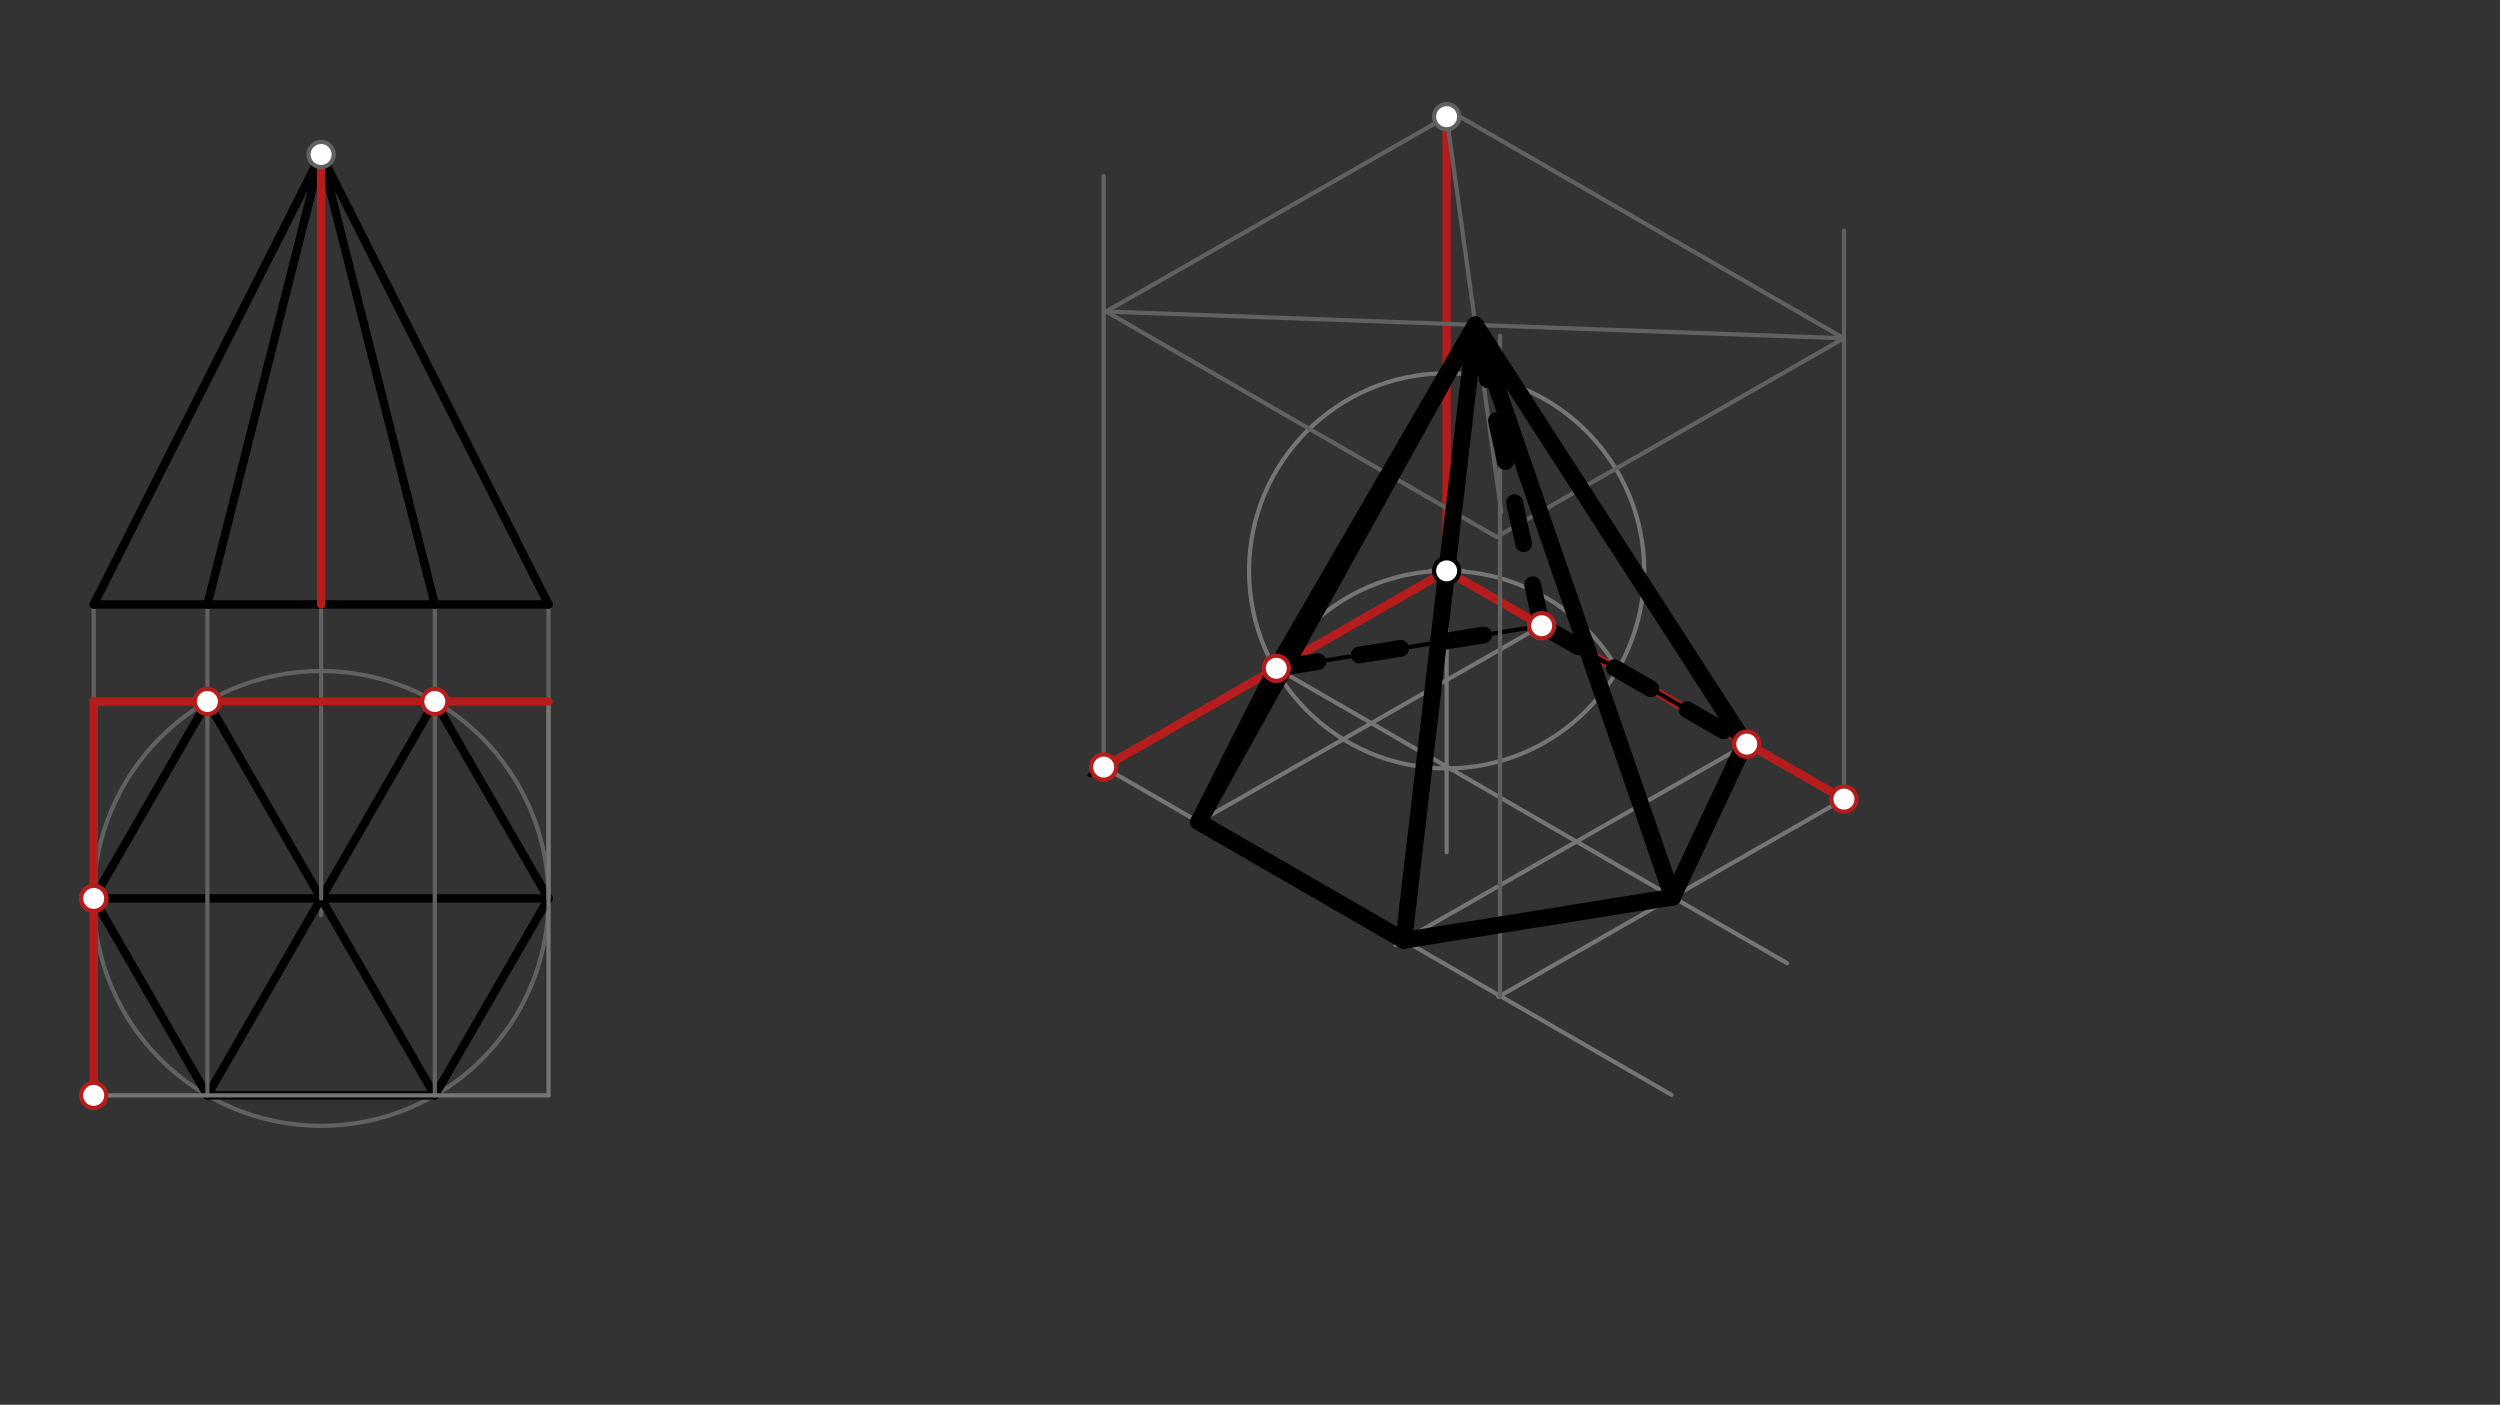 <svg xmlns="http://www.w3.org/2000/svg" class="svg--1it" height="100%" preserveAspectRatio="xMidYMid meet" viewBox="0 0 595.276 334.488" width="100%"><rect x="0" y="0" width="595.276" height="334.488" fill="#333333" stroke="none"/><defs><marker id="marker-arrow" markerHeight="16" markerUnits="userSpaceOnUse" markerWidth="24" orient="auto-start-reverse" refX="24" refY="4" viewBox="0 0 24 8"><path d="M 0 0 L 24 4 L 0 8 z" stroke="inherit"></path></marker></defs><g class="aux-layer--1FB"></g><g class="main-layer--3Vd"><g class="element--2qn"><g class="center--1s5"><line x1="72.46" y1="213.926" x2="80.46" y2="213.926" stroke="#616161" stroke-width="1" stroke-linecap="round"></line><line x1="76.46" y1="209.926" x2="76.46" y2="217.926" stroke="#616161" stroke-width="1" stroke-linecap="round"></line><circle class="hit--230" cx="76.46" cy="213.926" r="4" stroke="none" fill="transparent"></circle></g><circle cx="76.46" cy="213.926" fill="none" r="54.148" stroke="#616161" stroke-dasharray="none" stroke-width="1"></circle></g><g class="element--2qn"><line stroke="#616161" stroke-dasharray="none" stroke-linecap="round" stroke-width="1" x1="22.312" x2="130.608" y1="213.926" y2="213.926"></line></g><g class="element--2qn"><line stroke="#000000" stroke-dasharray="none" stroke-linecap="round" stroke-width="2" x1="22.312" x2="49.386" y1="213.926" y2="167.033"></line></g><g class="element--2qn"><line stroke="#000000" stroke-dasharray="none" stroke-linecap="round" stroke-width="2" x1="49.386" x2="103.534" y1="167.033" y2="167.033"></line></g><g class="element--2qn"><line stroke="#000000" stroke-dasharray="none" stroke-linecap="round" stroke-width="2" x1="103.534" x2="130.608" y1="167.033" y2="213.926"></line></g><g class="element--2qn"><line stroke="#000000" stroke-dasharray="none" stroke-linecap="round" stroke-width="2" x1="130.608" x2="103.534" y1="213.926" y2="260.82"></line></g><g class="element--2qn"><line stroke="#000000" stroke-dasharray="none" stroke-linecap="round" stroke-width="2" x1="103.534" x2="49.386" y1="260.82" y2="260.82"></line></g><g class="element--2qn"><line stroke="#000000" stroke-dasharray="none" stroke-linecap="round" stroke-width="2" x1="49.386" x2="22.312" y1="260.82" y2="213.926"></line></g><g class="element--2qn"><line stroke="#000000" stroke-dasharray="none" stroke-linecap="round" stroke-width="2" x1="22.312" x2="130.608" y1="213.926" y2="213.926"></line></g><g class="element--2qn"><line stroke="#000000" stroke-dasharray="none" stroke-linecap="round" stroke-width="2" x1="103.534" x2="49.386" y1="167.033" y2="260.82"></line></g><g class="element--2qn"><line stroke="#000000" stroke-dasharray="none" stroke-linecap="round" stroke-width="2" x1="49.386" x2="103.534" y1="167.033" y2="260.82"></line></g><g class="element--2qn"><line stroke="#616161" stroke-dasharray="none" stroke-linecap="round" stroke-width="1" x1="22.312" x2="22.312" y1="213.926" y2="143.926"></line></g><g class="element--2qn"><line stroke="#616161" stroke-dasharray="none" stroke-linecap="round" stroke-width="1" x1="49.386" x2="49.386" y1="260.82" y2="143.926"></line></g><g class="element--2qn"><line stroke="#616161" stroke-dasharray="none" stroke-linecap="round" stroke-width="1" x1="103.534" x2="103.534" y1="260.82" y2="143.926"></line></g><g class="element--2qn"><line stroke="#616161" stroke-dasharray="none" stroke-linecap="round" stroke-width="1" x1="130.608" x2="130.608" y1="213.926" y2="143.926"></line></g><g class="element--2qn"><line stroke="#616161" stroke-dasharray="none" stroke-linecap="round" stroke-width="1" x1="76.46" x2="76.46" y1="213.926" y2="36.79"></line></g><g class="element--2qn"><line stroke="#000000" stroke-dasharray="none" stroke-linecap="round" stroke-width="2" x1="22.312" x2="76.46" y1="143.926" y2="36.79"></line></g><g class="element--2qn"><line stroke="#000000" stroke-dasharray="none" stroke-linecap="round" stroke-width="2" x1="76.46" x2="130.608" y1="36.79" y2="143.926"></line></g><g class="element--2qn"><line stroke="#000000" stroke-dasharray="none" stroke-linecap="round" stroke-width="2" x1="103.534" x2="76.46" y1="143.926" y2="36.79"></line></g><g class="element--2qn"><line stroke="#000000" stroke-dasharray="none" stroke-linecap="round" stroke-width="2" x1="49.386" x2="76.46" y1="143.926" y2="36.79"></line></g><g class="element--2qn"><line stroke="#000000" stroke-dasharray="none" stroke-linecap="round" stroke-width="2" x1="22.312" x2="130.608" y1="143.926" y2="143.926"></line></g><g class="element--2qn"><line stroke="#000000" stroke-dasharray="none" stroke-linecap="round" stroke-width="1" x1="344.46" x2="344.46" y1="37.926" y2="135.926"></line></g><g class="element--2qn"><line stroke="#757575" stroke-dasharray="none" stroke-linecap="round" stroke-width="1" x1="344.46" x2="344.46" y1="135.926" y2="202.926"></line></g><g class="element--2qn"><g class="center--1s5"><line x1="340.46" y1="135.926" x2="348.46" y2="135.926" stroke="#757575" stroke-width="1" stroke-linecap="round"></line><line x1="344.46" y1="131.926" x2="344.46" y2="139.926" stroke="#757575" stroke-width="1" stroke-linecap="round"></line><circle class="hit--230" cx="344.46" cy="135.926" r="4" stroke="none" fill="transparent"></circle></g><circle cx="344.46" cy="135.926" fill="none" r="47.043" stroke="#757575" stroke-dasharray="none" stroke-width="1"></circle></g><g class="element--2qn"><path d="M 385.206 159.457 A 47.043 47.043 0 0 0 303.906 159.128" fill="none" stroke="#757575" stroke-dasharray="none" stroke-linecap="round" stroke-width="1"></path></g><g class="element--2qn"><line stroke="#000000" stroke-dasharray="none" stroke-linecap="round" stroke-width="1" x1="344.46" x2="259.406" y1="135.926" y2="184.588"></line></g><g class="element--2qn"><line stroke="#000000" stroke-dasharray="none" stroke-linecap="round" stroke-width="1" x1="344.46" x2="421.379" y1="135.926" y2="180.335"></line></g><g class="element--2qn"><line stroke="#757575" stroke-dasharray="none" stroke-linecap="round" stroke-width="1" x1="22.312" x2="130.608" y1="167.033" y2="167.033"></line></g><g class="element--2qn"><line stroke="#757575" stroke-dasharray="none" stroke-linecap="round" stroke-width="1" x1="130.608" x2="130.608" y1="167.033" y2="260.82"></line></g><g class="element--2qn"><line stroke="#757575" stroke-dasharray="none" stroke-linecap="round" stroke-width="1" x1="22.312" x2="22.312" y1="167.033" y2="260.82"></line></g><g class="element--2qn"><line stroke="#757575" stroke-dasharray="none" stroke-linecap="round" stroke-width="1" x1="22.312" x2="130.608" y1="260.82" y2="260.82"></line></g><g class="element--2qn"><line stroke="#B71C1C" stroke-dasharray="none" stroke-linecap="round" stroke-width="2" x1="22.312" x2="49.386" y1="167.033" y2="167.033"></line></g><g class="element--2qn"><line stroke="#B71C1C" stroke-dasharray="none" stroke-linecap="round" stroke-width="2" x1="344.46" x2="367.085" y1="135.926" y2="148.989"></line></g><g class="element--2qn"><line stroke="#B71C1C" stroke-dasharray="none" stroke-linecap="round" stroke-width="2" x1="49.386" x2="103.534" y1="167.033" y2="167.033"></line></g><g class="element--2qn"><line stroke="#B71C1C" stroke-dasharray="none" stroke-linecap="round" stroke-width="2" x1="367.085" x2="415.917" y1="148.989" y2="177.182"></line></g><g class="element--2qn"><line stroke="#B71C1C" stroke-dasharray="none" stroke-linecap="round" stroke-width="2" x1="103.534" x2="130.608" y1="167.033" y2="167.033"></line></g><g class="element--2qn"><line stroke="#B71C1C" stroke-dasharray="none" stroke-linecap="round" stroke-width="2" x1="415.996" x2="439.067" y1="177.044" y2="190.277"></line></g><g class="element--2qn"><line stroke="#B71C1C" stroke-dasharray="none" stroke-linecap="round" stroke-width="2" x1="22.312" x2="22.312" y1="167.033" y2="213.926"></line></g><g class="element--2qn"><line stroke="#B71C1C" stroke-dasharray="none" stroke-linecap="round" stroke-width="2" x1="344.46" x2="303.906" y1="135.926" y2="159.128"></line></g><g class="element--2qn"><line stroke="#B71C1C" stroke-dasharray="none" stroke-linecap="round" stroke-width="2" x1="22.312" x2="22.312" y1="213.926" y2="260.82"></line></g><g class="element--2qn"><line stroke="#B71C1C" stroke-dasharray="none" stroke-linecap="round" stroke-width="2" x1="303.906" x2="262.798" y1="159.128" y2="182.647"></line></g><g class="element--2qn"><line stroke="#757575" stroke-dasharray="none" stroke-linecap="round" stroke-width="1" x1="303.906" x2="425.527" y1="159.128" y2="229.346"></line></g><g class="element--2qn"><line stroke="#757575" stroke-dasharray="none" stroke-linecap="round" stroke-width="1" x1="262.798" x2="397.977" y1="182.647" y2="260.692"></line></g><g class="element--2qn"><line stroke="#757575" stroke-dasharray="none" stroke-linecap="round" stroke-width="1" x1="367.085" x2="285.243" y1="148.989" y2="195.812"></line></g><g class="element--2qn"><line stroke="#757575" stroke-dasharray="none" stroke-linecap="round" stroke-width="1" x1="415.917" x2="332.304" y1="177.182" y2="225.019"></line></g><g class="element--2qn"><line stroke="#757575" stroke-dasharray="none" stroke-linecap="round" stroke-width="1" x1="439.067" x2="356.785" y1="190.277" y2="237.353"></line></g><g class="element--2qn"><line stroke="#000000" stroke-dasharray="none" stroke-linecap="round" stroke-width="1" x1="303.906" x2="285.423" y1="159.128" y2="195.709"></line></g><g class="element--2qn"><line stroke="#000000" stroke-dasharray="none" stroke-linecap="round" stroke-width="1" x1="285.423" x2="334.255" y1="195.709" y2="223.902"></line></g><g class="element--2qn"><line stroke="#000000" stroke-dasharray="none" stroke-linecap="round" stroke-width="1" x1="334.255" x2="398.278" y1="223.902" y2="213.613"></line></g><g class="element--2qn"><line stroke="#000000" stroke-dasharray="none" stroke-linecap="round" stroke-width="1" x1="398.278" x2="415.917" y1="213.613" y2="177.182"></line></g><g class="element--2qn"><line stroke="#000000" stroke-dasharray="none" stroke-linecap="round" stroke-width="1" x1="415.917" x2="367.085" y1="177.182" y2="148.989"></line></g><g class="element--2qn"><line stroke="#000000" stroke-dasharray="none" stroke-linecap="round" stroke-width="1" x1="367.085" x2="303.906" y1="148.989" y2="159.128"></line></g><g class="element--2qn"><line stroke="#B71C1C" stroke-dasharray="none" stroke-linecap="round" stroke-width="2" x1="76.46" x2="76.46" y1="143.926" y2="36.79"></line></g><g class="element--2qn"><line stroke="#B71C1C" stroke-dasharray="none" stroke-linecap="round" stroke-width="2" x1="344.46" x2="344.46" y1="134.926" y2="27.79"></line></g><g class="element--2qn"><line stroke="#616161" stroke-dasharray="none" stroke-linecap="round" stroke-width="1" x1="262.798" x2="262.798" y1="182.647" y2="41.926"></line></g><g class="element--2qn"><line stroke="#616161" stroke-dasharray="none" stroke-linecap="round" stroke-width="1" x1="439.067" x2="439.067" y1="190.277" y2="54.926"></line></g><g class="element--2qn"><line stroke="#616161" stroke-dasharray="none" stroke-linecap="round" stroke-width="1" x1="357.17" x2="357.17" y1="237.132" y2="79.926"></line></g><g class="element--2qn"><line stroke="#616161" stroke-dasharray="none" stroke-linecap="round" stroke-width="1" x1="344.46" x2="263.382" y1="27.79" y2="74.176"></line></g><g class="element--2qn"><line stroke="#616161" stroke-dasharray="none" stroke-linecap="round" stroke-width="1" x1="263.382" x2="356.349" y1="74.176" y2="127.851"></line></g><g class="element--2qn"><line stroke="#616161" stroke-dasharray="none" stroke-linecap="round" stroke-width="1" x1="356.349" x2="439.018" y1="127.851" y2="80.554"></line></g><g class="element--2qn"><line stroke="#616161" stroke-dasharray="none" stroke-linecap="round" stroke-width="1" x1="439.018" x2="345.252" y1="80.554" y2="26.418"></line></g><g class="element--2qn"><line stroke="#616161" stroke-dasharray="none" stroke-linecap="round" stroke-width="1" x1="263.382" x2="439.018" y1="74.176" y2="80.554"></line></g><g class="element--2qn"><line stroke="#616161" stroke-dasharray="none" stroke-linecap="round" stroke-width="1" x1="357.46" x2="344.46" y1="121.926" y2="27.79"></line></g><g class="element--2qn"><line stroke="#000000" stroke-dasharray="none" stroke-linecap="round" stroke-width="4" x1="351.307" x2="303.906" y1="77.369" y2="159.128"></line></g><g class="element--2qn"><line stroke="#000000" stroke-dasharray="none" stroke-linecap="round" stroke-width="4" x1="303.906" x2="285.423" y1="159.128" y2="195.709"></line></g><g class="element--2qn"><line stroke="#000000" stroke-dasharray="none" stroke-linecap="round" stroke-width="4" x1="285.423" x2="334.255" y1="195.709" y2="223.902"></line></g><g class="element--2qn"><line stroke="#000000" stroke-dasharray="none" stroke-linecap="round" stroke-width="4" x1="285.423" x2="347.29" y1="195.709" y2="84.298"></line></g><g class="element--2qn"><line stroke="#000000" stroke-dasharray="10" stroke-linecap="round" stroke-width="4" x1="303.906" x2="357.17" y1="159.128" y2="150.58"></line></g><g class="element--2qn"><line stroke="#000000" stroke-dasharray="10" stroke-linecap="round" stroke-width="4" x1="367.085" x2="415.917" y1="148.989" y2="177.182"></line></g><g class="element--2qn"><line stroke="#000000" stroke-dasharray="none" stroke-linecap="round" stroke-width="4" x1="415.5" x2="398.278" y1="176.941" y2="213.613"></line></g><g class="element--2qn"><line stroke="#000000" stroke-dasharray="none" stroke-linecap="round" stroke-width="4" x1="334.255" x2="398.278" y1="223.902" y2="213.613"></line></g><g class="element--2qn"><line stroke="#000000" stroke-dasharray="10" stroke-linecap="round" stroke-width="4" x1="367.085" x2="351.307" y1="148.989" y2="77.369"></line></g><g class="element--2qn"><line stroke="#000000" stroke-dasharray="none" stroke-linecap="round" stroke-width="4" x1="415.5" x2="351.307" y1="176.941" y2="77.369"></line></g><g class="element--2qn"><line stroke="#000000" stroke-dasharray="none" stroke-linecap="round" stroke-width="4" x1="398.278" x2="351.307" y1="213.613" y2="77.369"></line></g><g class="element--2qn"><line stroke="#000000" stroke-dasharray="none" stroke-linecap="round" stroke-width="4" x1="334.255" x2="351.307" y1="223.902" y2="77.369"></line></g><g class="element--2qn"><circle cx="344.46" cy="135.926" r="3" stroke="#000000" stroke-width="1" fill="#ffffff"></circle>}</g><g class="element--2qn"><circle cx="49.386" cy="167.033" r="3" stroke="#B71C1C" stroke-width="1" fill="#ffffff"></circle>}</g><g class="element--2qn"><circle cx="367.085" cy="148.989" r="3" stroke="#B71C1C" stroke-width="1" fill="#ffffff"></circle>}</g><g class="element--2qn"><circle cx="103.534" cy="167.033" r="3" stroke="#B71C1C" stroke-width="1" fill="#ffffff"></circle>}</g><g class="element--2qn"><circle cx="415.917" cy="177.182" r="3" stroke="#B71C1C" stroke-width="1" fill="#ffffff"></circle>}</g><g class="element--2qn"><circle cx="439.067" cy="190.277" r="3" stroke="#B71C1C" stroke-width="1" fill="#ffffff"></circle>}</g><g class="element--2qn"><circle cx="22.312" cy="213.926" r="3" stroke="#B71C1C" stroke-width="1" fill="#ffffff"></circle>}</g><g class="element--2qn"><circle cx="303.906" cy="159.128" r="3" stroke="#B71C1C" stroke-width="1" fill="#ffffff"></circle>}</g><g class="element--2qn"><circle cx="22.312" cy="260.82" r="3" stroke="#B71C1C" stroke-width="1" fill="#ffffff"></circle>}</g><g class="element--2qn"><circle cx="22.312" cy="213.926" r="3" stroke="#B71C1C" stroke-width="1" fill="#ffffff"></circle>}</g><g class="element--2qn"><circle cx="262.798" cy="182.647" r="3" stroke="#B71C1C" stroke-width="1" fill="#ffffff"></circle>}</g><g class="element--2qn"><circle cx="76.46" cy="36.79" r="3" stroke="#616161" stroke-width="1" fill="#ffffff"></circle>}</g><g class="element--2qn"><circle cx="344.46" cy="27.79" r="3" stroke="#616161" stroke-width="1" fill="#ffffff"></circle>}</g></g><g class="snaps-layer--2PT"></g><g class="temp-layer--rAP"></g></svg>
